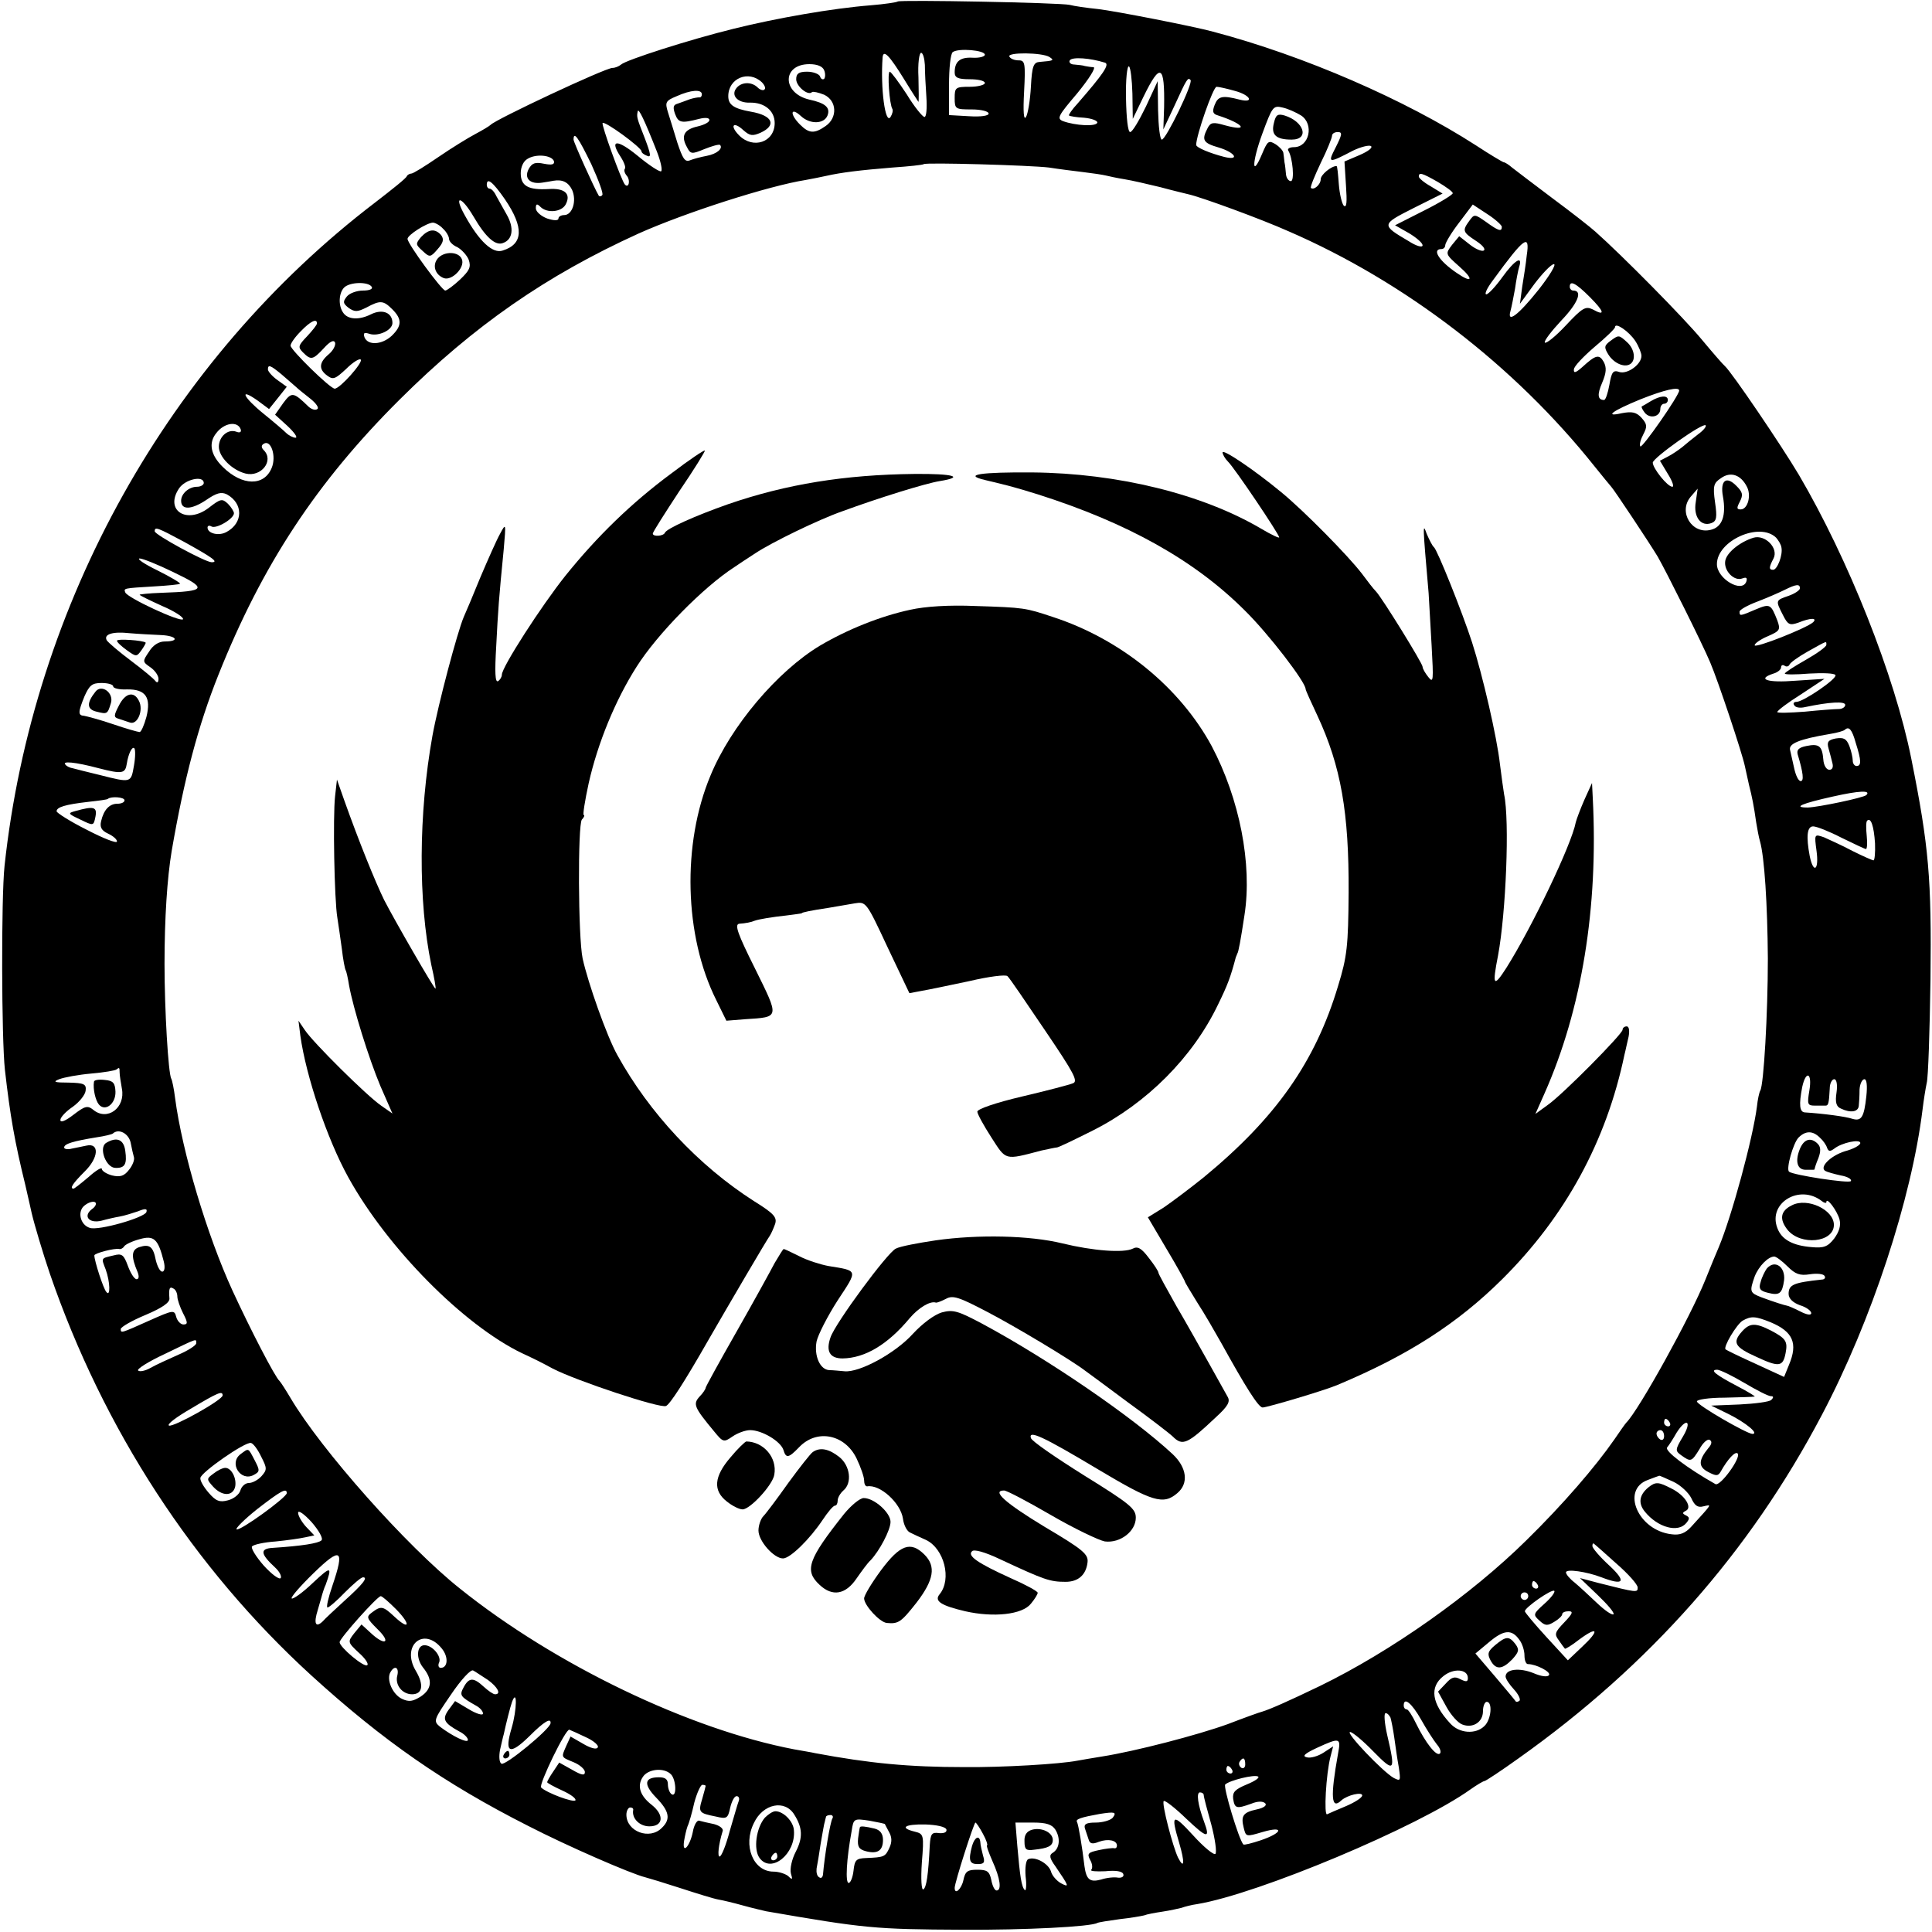 <?xml version="1.0" standalone="no"?>
<!DOCTYPE svg PUBLIC "-//W3C//DTD SVG 20010904//EN"
 "http://www.w3.org/TR/2001/REC-SVG-20010904/DTD/svg10.dtd">
<svg version="1.0" xmlns="http://www.w3.org/2000/svg"
 width="512pt" height="512pt" viewBox="0 0 512 512"
 preserveAspectRatio="xMidYMid meet">
<g transform="translate(0,512) scale(0.1,-0.1)"
fill="#000000" stroke="none">
<path d="M2379 5116 c-2 -2 -34 -7 -71 -10 -102 -8 -250 -34 -363 -62 -118
-29 -286 -83 -299 -95 -6 -5 -16 -9 -23 -9 -19 0 -311 -137 -323 -151 -3 -3
-21 -14 -40 -24 -19 -10 -63 -37 -98 -61 -35 -24 -67 -44 -72 -44 -4 0 -10 -3
-12 -7 -1 -5 -39 -35 -83 -69 -547 -417 -908 -1063 -983 -1759 -9 -86 -8 -457
1 -540 14 -123 26 -191 54 -305 8 -36 16 -69 17 -75 7 -30 30 -107 48 -160
142 -413 381 -780 693 -1065 190 -173 352 -286 575 -399 105 -54 273 -127 310
-136 8 -2 51 -15 94 -29 43 -14 88 -28 100 -30 12 -2 41 -9 66 -16 25 -7 52
-13 60 -15 260 -45 288 -48 520 -49 167 -1 341 8 358 18 4 2 30 6 59 10 28 3
57 8 65 10 7 3 29 7 49 10 20 3 42 8 50 10 8 3 27 8 42 10 162 27 586 205 724
304 17 12 34 22 37 22 3 0 44 27 90 60 348 247 613 547 804 910 132 250 238
574 267 810 3 25 8 56 11 70 4 14 8 138 10 275 3 266 -4 351 -51 585 -44 220
-167 529 -298 752 -47 79 -178 272 -196 288 -4 3 -31 34 -61 70 -47 57 -212
224 -282 286 -12 11 -63 51 -113 88 -49 37 -98 74 -108 82 -9 8 -19 14 -22 14
-2 0 -36 20 -74 45 -188 121 -454 237 -696 301 -51 14 -261 55 -305 60 -30 3
-64 8 -75 11 -25 6 -450 14 -456 9z m231 -141 c0 -5 -15 -9 -32 -8 -34 2 -48
-10 -48 -39 0 -14 9 -18 40 -18 22 0 40 -4 40 -10 0 -5 -18 -10 -40 -10 -38 0
-40 -2 -40 -30 0 -29 2 -30 45 -30 25 0 45 -5 45 -11 0 -6 -21 -9 -52 -7 l-53
3 0 80 c0 44 4 83 10 87 15 11 85 5 85 -7z m-214 -65 c20 -33 38 -60 38 -60 1
0 1 29 0 65 -2 36 2 65 7 65 5 0 9 -15 10 -32 0 -18 2 -57 4 -85 2 -30 0 -53
-5 -53 -5 0 -27 27 -47 60 -21 32 -41 59 -45 60 -7 0 -1 -87 7 -99 2 -4 0 -13
-5 -21 -14 -22 -27 77 -21 158 2 22 18 5 57 -58z m385 59 c14 -9 11 -10 -25
-13 -17 -1 -21 -10 -24 -66 -2 -36 -8 -72 -13 -80 -6 -10 -8 13 -5 68 4 75 2
82 -14 82 -11 0 -22 4 -25 10 -7 12 87 11 106 -1z m147 -15 c14 -4 -5 -31 -72
-108 -15 -16 -25 -31 -23 -32 2 -2 20 -5 40 -6 21 -2 36 -8 35 -13 -3 -11 -58
-8 -91 4 -17 7 -13 14 38 74 31 38 50 68 43 69 -7 0 -17 2 -23 3 -5 2 -18 3
-28 4 -10 0 -15 6 -12 11 6 10 55 6 93 -6z m-744 -20 c4 -9 3 -20 0 -23 -4 -3
-9 0 -11 7 -3 6 -18 12 -34 12 -22 0 -29 -5 -29 -20 0 -19 32 -45 42 -34 3 2
17 -1 32 -7 34 -16 36 -61 4 -83 -30 -21 -44 -20 -68 4 -28 28 -25 48 3 22 24
-22 61 -21 70 2 8 21 -6 33 -48 42 -73 17 -73 94 0 94 21 0 35 -6 39 -16z
m817 -62 l1 -67 29 60 c44 90 56 84 54 -29 l-2 -59 30 64 c32 70 35 75 42 67
8 -7 -65 -158 -76 -158 -5 0 -9 35 -10 78 l-1 77 -31 -67 c-18 -37 -36 -68
-42 -68 -6 0 -10 37 -11 90 -1 49 3 87 8 84 4 -3 8 -35 9 -72z m-982 30 c7 -7
11 -16 7 -19 -3 -4 -12 -1 -18 5 -16 16 -43 15 -56 -1 -16 -19 2 -40 35 -39
38 1 66 -21 66 -54 0 -51 -57 -70 -94 -33 -26 26 -16 39 11 14 17 -15 24 -16
45 -7 44 20 33 46 -25 56 -45 8 -60 18 -60 41 0 48 54 70 89 37z m1254 -23
c41 -11 52 -33 12 -23 -46 12 -57 9 -66 -14 -7 -18 -5 -24 9 -28 68 -22 84
-44 18 -26 -31 9 -38 8 -46 -8 -16 -31 -12 -39 30 -51 43 -13 57 -35 15 -25
-39 10 -75 25 -75 32 0 25 45 154 54 154 6 0 28 -5 49 -11z m-1413 -9 c0 -5
-3 -9 -7 -8 -5 0 -16 -2 -25 -5 -10 -4 -25 -9 -33 -12 -11 -3 -12 -10 -6 -27
9 -24 17 -25 64 -13 16 4 27 3 27 -3 0 -6 -14 -13 -31 -17 -36 -8 -45 -25 -29
-54 10 -20 13 -20 47 -6 20 8 38 13 41 11 9 -9 -8 -24 -35 -29 -16 -3 -35 -8
-45 -12 -13 -5 -19 5 -33 47 -9 29 -20 66 -25 81 -8 26 -6 30 23 42 38 17 67
19 67 5z m1588 -56 c35 -23 22 -84 -19 -84 -11 0 -18 -4 -15 -9 12 -19 17 -81
7 -81 -6 0 -12 8 -13 18 -1 9 -2 24 -4 32 -1 8 -2 20 -3 25 -1 6 -10 16 -21
23 -18 11 -21 8 -35 -25 -28 -67 -28 -25 0 52 27 73 29 76 54 70 14 -3 36 -13
49 -21z m-1707 -96 c10 -26 15 -49 11 -52 -4 -2 -32 16 -62 41 -55 45 -76 44
-45 -3 9 -14 14 -28 11 -31 -3 -4 -1 -12 6 -20 9 -12 4 -33 -6 -22 -9 10 -63
159 -59 163 6 6 103 -65 103 -75 0 -4 7 -9 15 -12 11 -5 10 4 -6 46 -22 56
-22 57 -19 72 2 10 18 -23 51 -107z m1799 12 c-22 -43 -21 -44 46 -9 21 10 42
15 47 12 6 -4 -7 -14 -30 -24 l-40 -17 4 -64 c3 -43 2 -60 -6 -53 -5 6 -11 31
-13 57 -2 27 -4 48 -6 48 -14 0 -42 -23 -42 -35 0 -14 -18 -30 -26 -23 -2 3
10 32 26 66 17 34 30 67 30 72 0 6 7 10 15 10 13 0 12 -6 -5 -40z m-1973 -45
c19 -42 33 -79 29 -82 -3 -4 -7 -4 -9 -2 -12 20 -67 142 -67 149 0 24 13 5 47
-65z m-99 8 c2 -9 -5 -11 -26 -7 -24 5 -32 2 -41 -14 -13 -25 4 -41 36 -36 12
2 26 4 30 5 24 4 39 -4 49 -24 13 -29 1 -67 -21 -67 -8 0 -15 -4 -15 -9 0 -6
-12 -6 -30 0 -16 6 -30 18 -30 27 0 12 3 13 12 4 18 -18 56 -14 67 6 15 28 -2
44 -45 41 -54 -3 -74 8 -74 42 0 16 7 32 18 38 22 14 64 10 70 -6z m1312 -17
c25 -4 65 -9 90 -12 25 -3 52 -7 60 -9 8 -2 31 -7 50 -10 19 -3 62 -13 95 -21
33 -9 67 -17 75 -19 35 -8 191 -65 265 -98 309 -134 598 -356 810 -622 22 -27
42 -52 45 -55 7 -7 102 -150 123 -185 23 -40 118 -230 139 -280 21 -49 85
-241 92 -275 3 -14 8 -36 11 -50 8 -31 13 -56 19 -99 3 -18 7 -40 10 -50 12
-41 20 -169 21 -311 0 -148 -11 -335 -20 -350 -3 -5 -7 -24 -9 -43 -11 -85
-67 -291 -101 -372 -7 -16 -23 -55 -35 -85 -40 -100 -177 -347 -210 -380 -3
-3 -17 -23 -32 -45 -50 -72 -136 -172 -233 -267 -146 -144 -358 -294 -547
-386 -85 -41 -133 -62 -153 -68 -5 -1 -47 -16 -91 -33 -80 -29 -245 -72 -334
-86 -25 -4 -54 -9 -65 -11 -46 -9 -197 -18 -300 -17 -146 0 -251 10 -395 37
-8 2 -33 6 -55 10 -278 53 -634 224 -886 426 -141 112 -368 368 -449 505 -13
22 -26 42 -29 45 -12 10 -78 138 -125 240 -67 146 -133 366 -152 510 -3 25 -8
48 -10 51 -8 13 -18 183 -18 304 0 121 7 228 19 300 33 191 70 332 124 467
116 291 260 510 480 729 197 196 389 329 633 440 125 56 347 127 443 142 17 3
41 8 55 11 40 9 89 15 175 22 44 3 81 7 83 9 5 5 283 -3 332 -9z m1030 -38
c22 -13 40 -26 40 -30 0 -4 -34 -25 -76 -46 l-77 -39 37 -21 c20 -12 36 -26
36 -32 0 -7 -17 -2 -37 11 -73 43 -73 44 12 87 l78 39 -31 19 c-18 10 -32 22
-32 26 0 12 8 10 50 -14z m-2472 -46 c51 -75 49 -119 -6 -136 -26 -9 -62 24
-100 93 -31 55 -10 53 23 -3 32 -55 58 -78 78 -70 26 9 30 40 10 75 -10 17
-22 40 -28 50 -5 11 -13 19 -17 19 -5 0 -8 5 -8 10 0 21 16 8 48 -38z m2642
-73 c0 -14 -9 -11 -42 13 -30 21 -31 21 -44 3 -19 -26 -18 -30 17 -53 17 -11
27 -22 21 -26 -5 -3 -22 4 -37 16 l-28 22 -19 -23 c-18 -24 -18 -24 19 -57 40
-35 35 -46 -7 -17 -47 32 -66 63 -40 63 6 0 10 5 10 10 0 6 16 33 36 59 l37
49 38 -25 c22 -14 39 -30 39 -34z m-2806 -5 c9 -8 16 -21 16 -27 0 -7 10 -17
22 -22 11 -6 25 -21 30 -33 7 -20 2 -29 -23 -53 -17 -16 -35 -29 -39 -29 -9 0
-100 124 -100 137 0 10 50 42 67 43 6 0 19 -7 27 -16z m2872 -71 c-2 -21 -8
-58 -12 -83 l-6 -45 38 52 c22 29 45 53 52 53 7 0 -11 -30 -40 -67 -55 -69
-85 -91 -75 -57 3 11 8 37 12 59 3 22 8 48 11 58 10 31 -12 18 -45 -28 -18
-25 -37 -45 -42 -45 -6 0 2 17 18 38 83 114 98 124 89 65z m-3061 -83 c4 -6
-6 -10 -23 -10 -16 0 -36 -7 -43 -16 -11 -14 -10 -18 5 -30 16 -11 23 -11 47
1 37 20 45 19 69 -5 26 -26 25 -44 -2 -70 -26 -24 -63 -26 -72 -4 -4 12 -1 14
14 9 23 -7 60 10 60 29 0 28 -27 38 -57 23 -32 -16 -62 -14 -74 5 -13 19 -11
52 3 66 15 15 64 16 73 2z m3228 -27 c39 -39 42 -52 8 -33 -19 9 -27 5 -71
-42 -27 -29 -52 -49 -56 -46 -3 4 17 30 44 59 44 46 57 79 31 79 -5 0 -9 5 -9
10 0 18 16 10 53 -27z m-3373 -70 c0 -4 -12 -19 -26 -34 -24 -25 -25 -29 -11
-43 21 -21 26 -20 55 11 17 19 27 23 30 15 2 -7 -5 -21 -17 -31 -26 -22 -27
-40 -3 -57 15 -11 21 -8 49 18 18 18 36 29 39 25 7 -7 -55 -77 -69 -77 -12 0
-117 103 -117 114 0 6 12 23 27 38 26 27 43 35 43 21z m3494 -47 c9 -14 16
-32 16 -39 0 -23 -37 -49 -58 -43 -17 6 -21 1 -27 -34 -4 -22 -10 -40 -14 -40
-17 0 -19 14 -5 46 11 26 12 40 4 55 -12 21 -21 19 -57 -14 -17 -15 -23 -17
-22 -6 0 8 25 34 54 59 30 25 55 49 55 53 0 14 37 -11 54 -37z m-3588 -88 c15
-13 32 -28 38 -33 6 -6 24 -20 39 -32 15 -12 23 -24 18 -27 -5 -4 -15 -1 -23
6 -41 40 -45 40 -68 9 l-21 -30 33 -30 c18 -17 28 -31 21 -31 -6 0 -18 6 -25
13 -7 7 -34 30 -60 51 -53 43 -66 70 -16 35 l31 -23 24 30 23 29 -25 18 c-14
10 -25 23 -25 28 0 14 7 11 36 -13z m3704 -43 c0 -13 -99 -155 -103 -148 -3 5
1 19 8 32 11 21 10 27 -5 44 -14 15 -25 17 -52 12 -48 -11 -26 6 50 37 63 25
102 34 102 23z m-3812 -103 c2 -7 -2 -10 -12 -6 -22 8 -46 -13 -46 -40 0 -27
35 -62 71 -71 41 -10 76 34 48 62 -7 7 -7 13 0 17 19 12 34 -33 21 -64 -20
-49 -78 -48 -129 2 -33 32 -39 64 -18 90 21 28 57 33 65 10z m3862 -13 c-14
-11 -33 -26 -42 -34 -9 -7 -26 -19 -38 -25 l-21 -11 21 -35 c12 -19 17 -34 12
-34 -13 0 -52 49 -52 64 1 13 132 106 140 99 3 -3 -6 -14 -20 -24z m129 -138
c13 -23 3 -61 -16 -61 -11 0 -11 4 -2 21 9 18 7 25 -9 41 -27 28 -44 15 -36
-28 9 -50 -2 -81 -32 -88 -50 -13 -87 47 -54 87 l19 22 -5 -35 c-7 -40 14 -67
42 -56 13 5 15 15 9 55 -6 43 -4 51 16 64 25 18 52 9 68 -22z m-4089 9 c0 -5
-8 -10 -18 -10 -21 0 -42 -18 -42 -37 0 -25 27 -24 65 1 29 20 41 23 56 16 44
-24 44 -76 -1 -100 -20 -11 -50 -4 -50 12 0 5 5 6 10 3 12 -8 60 20 60 35 0 4
-7 16 -16 25 -15 14 -19 14 -51 -11 -58 -44 -117 -7 -79 51 16 25 66 36 66 15z
m-52 -156 c74 -41 93 -54 73 -54 -17 0 -151 73 -151 82 0 13 7 10 78 -28z
m4219 11 c6 -7 13 -18 14 -26 4 -20 -11 -59 -22 -59 -12 0 -11 7 1 30 14 27
-22 64 -53 55 -36 -11 -72 -40 -75 -62 -4 -26 24 -54 45 -46 11 4 14 2 11 -8
-11 -32 -78 7 -78 46 0 62 113 113 157 70z m-4248 -91 c92 -44 89 -51 -31 -55
-32 -1 -58 -4 -58 -5 0 -2 27 -15 60 -30 33 -14 57 -30 55 -35 -6 -9 -148 57
-153 71 -4 11 -7 11 77 16 35 2 66 5 68 7 2 2 -25 18 -59 35 -35 17 -56 31
-48 32 8 0 48 -16 89 -36z m4311 -43 c0 -5 -13 -14 -30 -20 -35 -12 -35 -12
-15 -51 13 -26 18 -28 41 -20 32 13 51 13 39 1 -18 -16 -155 -70 -155 -61 0 5
16 16 35 24 32 14 34 17 25 42 -17 43 -19 45 -57 29 -42 -18 -43 -18 -43 -6 0
5 21 17 48 27 26 10 58 24 72 31 30 15 40 16 40 4z m-4343 -124 c42 -2 50 -17
9 -17 -15 0 -31 -10 -41 -27 -18 -26 -17 -27 3 -41 12 -8 22 -22 22 -31 0 -9
-3 -12 -8 -6 -4 6 -33 30 -65 54 -32 24 -60 48 -64 54 -9 16 15 24 60 19 23
-2 61 -4 84 -5z m4413 -26 c0 -5 -25 -23 -55 -40 -30 -17 -55 -33 -55 -36 0
-3 29 -3 65 0 35 2 67 1 69 -4 6 -9 -85 -71 -103 -71 -7 0 -10 -4 -6 -9 3 -6
15 -8 28 -5 66 14 107 16 107 6 0 -6 -8 -11 -17 -11 -10 0 -51 -3 -90 -7 -40
-3 -73 -4 -73 -1 0 4 28 25 63 47 l62 41 -77 -5 c-74 -6 -104 4 -58 19 11 3
20 11 20 16 0 6 4 8 9 5 5 -4 11 -2 13 2 1 5 23 21 48 35 54 30 50 29 50 18z
m-4540 -110 c0 -5 16 -9 36 -8 50 1 65 -21 52 -73 -6 -22 -14 -40 -18 -40 -4
0 -36 9 -71 21 -35 12 -70 21 -76 22 -17 1 -16 10 1 52 13 29 20 35 45 35 17
0 31 -4 31 -9z m4618 -150 c15 -47 15 -61 2 -61 -5 0 -10 6 -10 14 0 8 -4 26
-9 39 -8 20 -15 23 -36 20 -21 -4 -24 -10 -19 -27 3 -11 8 -29 10 -38 3 -11 0
-18 -8 -18 -8 0 -15 12 -16 27 -3 36 -11 43 -45 36 -20 -4 -26 -10 -23 -22 15
-50 17 -71 8 -71 -6 0 -13 15 -17 33 -4 17 -9 40 -11 49 -5 17 23 29 106 43
19 3 36 8 39 11 11 10 19 1 29 -35z m-4563 -60 c-8 -46 -7 -46 -90 -25 -33 8
-65 16 -72 18 -7 1 -16 5 -19 9 -12 11 24 8 88 -9 62 -16 70 -14 74 12 4 26
14 47 20 41 3 -3 3 -24 -1 -46z m4591 -78 c-7 -7 -126 -32 -155 -33 -42 0 -15
11 66 29 71 16 102 17 89 4z m-4616 -14 c0 -5 -8 -9 -19 -9 -21 0 -36 -16 -43
-46 -4 -16 1 -25 18 -33 13 -6 24 -15 24 -21 0 -6 -36 8 -80 31 -44 22 -80 45
-80 49 0 11 23 18 84 25 27 3 51 6 52 8 8 7 44 5 44 -4z m4639 -114 c1 -25 -1
-45 -4 -45 -3 0 -28 11 -56 25 -28 15 -62 30 -75 36 -26 9 -26 9 -20 -36 7
-51 -8 -62 -18 -14 -10 53 -7 79 9 79 9 0 42 -13 75 -30 33 -16 62 -30 65 -30
3 0 4 16 2 35 -2 19 -2 37 1 40 10 10 18 -14 21 -60z m-4652 -607 c0 -7 3 -26
6 -43 10 -51 -39 -87 -76 -56 -15 12 -22 10 -52 -13 -22 -17 -35 -22 -35 -14
0 7 15 23 33 35 18 13 33 32 34 43 2 17 -4 20 -45 21 -38 0 -43 2 -25 9 13 5
51 12 85 15 34 3 64 8 67 11 7 6 8 5 8 -8z m4478 -48 c-6 -36 -5 -40 14 -40
12 0 24 0 29 0 7 0 9 5 11 45 0 14 6 25 12 25 6 0 9 -14 6 -35 -4 -26 -1 -38
12 -43 25 -12 46 -9 47 8 1 8 2 27 2 43 1 15 7 27 13 27 6 0 8 -17 5 -45 -6
-56 -13 -67 -37 -60 -17 6 -78 14 -126 17 -14 1 -16 20 -7 67 10 46 27 38 19
-9z m-4449 -137 c3 -16 7 -33 9 -40 2 -7 -4 -22 -13 -33 -13 -17 -24 -20 -45
-15 -15 4 -27 12 -27 17 0 6 -16 -4 -35 -21 -20 -17 -38 -31 -40 -31 -11 0 -3
13 29 45 38 37 40 77 5 69 -10 -2 -28 -6 -39 -8 -11 -3 -20 -1 -20 3 0 10 25
17 86 27 21 3 41 8 43 10 15 14 41 1 47 -23z m4477 12 c9 -8 17 -20 19 -27 4
-10 8 -10 19 -2 20 16 69 26 69 15 0 -6 -18 -16 -41 -22 -38 -12 -68 -42 -52
-52 5 -3 23 -8 41 -12 18 -3 30 -10 27 -15 -4 -7 -154 16 -164 25 -8 8 11 75
25 90 19 19 38 19 57 0z m5 -168 c6 -5 12 -6 12 -3 0 16 29 -23 35 -46 4 -16
-1 -32 -14 -50 -17 -22 -28 -26 -60 -23 -50 4 -80 20 -91 51 -25 66 59 117
118 71z m-4584 -21 c-25 -19 -8 -39 25 -31 14 4 36 9 48 11 12 2 34 9 49 14
19 8 25 7 22 -2 -5 -15 -127 -50 -150 -42 -26 8 -34 45 -13 60 10 8 22 11 27
8 5 -3 1 -12 -8 -18z m190 -139 c4 -16 2 -27 -4 -27 -6 0 -13 14 -17 30 -7 36
-16 44 -44 35 -21 -7 -22 -25 -4 -67 4 -11 3 -18 -3 -18 -6 0 -16 16 -23 35
-11 30 -16 34 -38 28 -34 -8 -33 -6 -21 -37 12 -33 13 -74 2 -60 -8 8 -32 83
-32 97 0 6 55 20 66 17 4 -1 10 2 13 7 3 5 22 14 41 19 38 11 49 1 64 -59z
m4303 -13 c21 -21 33 -25 59 -21 19 3 36 1 39 -4 4 -5 0 -10 -7 -10 -74 -8
-88 -13 -88 -38 0 -12 11 -23 30 -30 17 -5 30 -15 30 -21 0 -6 -11 -5 -30 5
-16 8 -32 15 -35 15 -6 1 -32 9 -67 22 -31 12 -32 15 -18 55 11 28 36 53 52
53 5 0 21 -12 35 -26z m-4267 -80 c0 -8 7 -28 15 -44 13 -25 13 -30 1 -30 -7
0 -16 9 -19 20 -5 19 -7 19 -72 -10 -74 -33 -75 -34 -75 -22 0 5 29 22 65 37
45 19 65 33 64 44 -2 26 0 33 11 26 6 -3 10 -13 10 -21z m4222 -68 c60 -25 73
-56 49 -113 l-13 -32 -76 35 c-42 19 -77 36 -79 38 -7 6 29 66 45 76 23 13 34
12 74 -4z m-4172 -56 c0 -5 -21 -19 -47 -30 -27 -12 -60 -27 -74 -35 -14 -8
-29 -11 -33 -7 -4 4 28 24 71 44 89 43 83 41 83 28z m4103 -105 c32 -19 63
-35 70 -35 7 0 8 -3 1 -10 -5 -5 -43 -10 -84 -12 l-75 -3 47 -23 c44 -22 81
-52 62 -52 -16 1 -146 76 -147 86 -1 5 32 10 73 10 41 1 77 2 80 3 3 0 -18 13
-45 27 -59 31 -75 44 -54 44 7 0 40 -16 72 -35z m-4033 -33 c0 -12 -129 -84
-142 -80 -7 3 20 23 58 45 72 43 84 48 84 35z m3835 -72 c3 -5 1 -10 -4 -10
-6 0 -11 5 -11 10 0 6 2 10 4 10 3 0 8 -4 11 -10z m35 -37 c-21 -35 -21 -38
-4 -50 25 -18 27 -17 48 17 9 17 22 28 27 24 7 -4 5 -12 -4 -22 -26 -32 -27
-49 0 -63 21 -11 26 -11 33 1 19 34 39 55 45 48 10 -10 -46 -88 -59 -81 -76
43 -135 88 -128 97 5 6 16 23 25 39 26 41 42 32 17 -10z m-50 1 c0 -8 -4 -12
-10 -9 -5 3 -10 10 -10 16 0 5 5 9 10 9 6 0 10 -7 10 -16z m-3718 -54 c16 -31
16 -35 1 -52 -9 -10 -24 -18 -33 -18 -10 0 -20 -9 -23 -20 -3 -10 -17 -22 -33
-26 -22 -6 -32 -2 -51 20 -13 15 -23 32 -22 39 0 14 119 97 134 93 6 -1 18
-17 27 -36z m3743 -67 c19 -9 40 -29 47 -43 9 -20 17 -26 32 -22 23 5 26 10
-33 -55 -15 -16 -29 -22 -51 -19 -89 10 -135 118 -63 144 16 6 29 11 30 11 1
1 18 -7 38 -16z m-3675 -30 c-1 -12 -124 -101 -133 -96 -4 2 21 27 55 54 62
48 78 57 78 42z m92 -125 c-8 -8 -52 -15 -129 -20 -35 -2 -33 -16 6 -52 11
-10 18 -23 15 -28 -4 -5 -24 10 -45 33 -21 24 -35 47 -31 51 5 5 33 11 63 13
30 3 65 8 78 11 l24 5 -22 23 c-11 12 -21 29 -21 37 0 8 16 -3 36 -25 19 -22
31 -43 26 -48z m3432 -62 c31 -27 56 -55 56 -63 0 -14 -1 -14 -104 12 l-49 13
47 -45 c26 -25 45 -47 42 -51 -4 -3 -23 10 -44 30 -20 19 -47 44 -59 54 -13
10 -23 22 -23 27 0 10 55 2 94 -13 60 -23 67 -12 21 31 -25 23 -45 46 -45 52
0 6 2 8 4 6 3 -2 30 -26 60 -53z m-3403 -58 c-11 -32 -17 -58 -13 -58 4 0 25
18 46 40 22 22 43 40 48 40 14 0 0 -18 -50 -63 -25 -23 -51 -47 -57 -54 -19
-18 -24 -5 -13 30 5 18 11 37 12 42 2 6 5 17 9 25 18 50 14 50 -33 6 -28 -27
-54 -45 -57 -42 -3 3 23 33 58 67 73 71 83 64 50 -33z m3194 2 c3 -5 1 -10 -4
-10 -6 0 -11 5 -11 10 0 6 2 10 4 10 3 0 8 -4 11 -10z m18 -50 c-30 -27 -31
-29 -13 -45 15 -14 21 -14 39 -3 12 7 21 16 21 20 0 5 8 8 17 8 13 0 11 -6
-12 -30 -25 -26 -26 -31 -14 -47 7 -10 14 -20 16 -22 1 -2 19 9 38 24 50 37
55 25 8 -19 l-38 -36 -57 62 c-32 35 -57 65 -57 68 0 10 72 60 78 54 3 -3 -8
-18 -26 -34z m-43 20 c0 -5 -4 -10 -10 -10 -5 0 -10 5 -10 10 0 6 5 10 10 10
6 0 10 -4 10 -10z m-3000 -35 c39 -40 36 -57 -4 -20 -31 29 -36 30 -60 12 -16
-12 -15 -15 15 -45 37 -36 19 -45 -19 -9 l-24 22 -19 -23 c-18 -23 -18 -24 12
-52 17 -15 27 -30 22 -33 -9 -6 -73 48 -73 61 0 10 100 122 109 122 4 0 22
-16 41 -35z m2976 -80 c8 -10 14 -29 14 -42 0 -13 4 -23 9 -23 22 0 62 -21 56
-29 -3 -6 -20 -4 -41 5 -37 15 -74 11 -74 -9 0 -6 10 -21 22 -34 12 -13 18
-26 15 -30 -4 -3 -8 -4 -10 -2 -1 2 -26 32 -54 65 l-53 62 36 30 c39 33 60 35
80 7z m-2855 -24 c18 -22 16 -51 -3 -51 -6 0 -8 7 -4 15 6 16 -18 45 -39 45
-21 0 -23 -35 -4 -59 26 -32 24 -57 -6 -77 -21 -13 -31 -15 -50 -6 -25 12 -42
52 -30 71 11 19 23 12 18 -9 -7 -25 13 -50 39 -50 28 0 32 25 10 62 -40 67 21
119 69 59z m122 -83 c26 -19 36 -38 19 -38 -5 0 -18 9 -30 20 -27 25 -39 25
-53 -1 -12 -22 -10 -25 34 -50 9 -5 17 -14 17 -20 0 -6 -17 -1 -37 11 l-37 22
-17 -23 c-18 -25 -13 -35 29 -58 12 -6 22 -16 22 -22 0 -10 -41 10 -74 35 -18
15 -17 18 29 85 27 40 53 68 59 64 6 -3 23 -15 39 -25z m2597 5 c0 -10 -4 -11
-20 -3 -15 8 -23 6 -39 -12 l-20 -21 22 -40 c12 -22 31 -43 42 -47 28 -11 55
6 55 35 0 14 5 25 10 25 16 0 12 -47 -6 -64 -23 -23 -67 -20 -91 7 -49 53 -55
96 -18 125 27 22 65 19 65 -5z m-2534 -132 c-20 -67 -6 -74 47 -22 39 39 58
50 56 34 -2 -16 -120 -113 -130 -107 -6 3 -7 19 -4 36 4 17 8 36 10 42 6 28
17 72 22 86 14 37 13 -21 -1 -69z m2410 22 c15 -27 34 -56 42 -66 8 -9 12 -20
8 -24 -9 -9 -38 28 -63 79 -10 21 -21 38 -25 38 -5 0 -8 5 -8 10 0 24 21 7 46
-37z m-81 5 c2 -7 7 -31 10 -53 3 -22 8 -57 12 -79 5 -35 5 -37 -13 -28 -29
16 -130 122 -116 122 6 0 34 -23 62 -52 56 -57 59 -53 36 45 -7 31 -9 57 -4
57 5 0 10 -6 13 -12z m-2132 -52 c20 -9 35 -22 31 -27 -3 -6 -19 -2 -39 10
l-33 19 -11 -24 c-14 -32 -15 -30 19 -44 17 -7 30 -19 30 -26 0 -10 -8 -9 -34
6 l-34 19 -16 -24 c-9 -13 -16 -26 -16 -28 0 -2 18 -12 40 -22 22 -10 37 -21
35 -26 -5 -7 -77 20 -91 34 -7 7 66 158 75 153 3 -1 23 -10 44 -20z m1993 -43
c-21 -117 -18 -150 9 -124 16 14 55 23 55 13 0 -6 -19 -18 -42 -28 -24 -10
-47 -20 -51 -22 -9 -5 -3 107 9 153 l7 27 -26 -17 c-14 -9 -34 -15 -44 -12
-13 3 -5 10 27 25 61 28 64 27 56 -15z m-246 -29 c0 -8 -5 -12 -10 -9 -6 4 -8
11 -5 16 9 14 15 11 15 -7z m-35 -14 c3 -5 1 -10 -4 -10 -6 0 -11 5 -11 10 0
6 2 10 4 10 3 0 8 -4 11 -10z m-1487 -12 c14 -14 16 -62 2 -53 -5 3 -10 15
-10 26 0 14 -7 19 -24 19 -39 0 -41 -19 -7 -54 35 -36 39 -57 15 -80 -32 -33
-94 -10 -94 35 0 10 5 19 10 19 6 0 9 -3 8 -7 -4 -22 17 -43 43 -43 37 0 40
30 6 57 -31 24 -39 50 -24 73 13 22 56 27 75 8z m1526 -27 c-31 -13 -38 -20
-36 -38 4 -26 9 -27 48 -13 17 7 31 7 37 1 5 -5 -3 -12 -22 -16 -37 -8 -43
-17 -35 -49 6 -24 6 -24 50 -11 58 17 54 -2 -5 -22 -24 -8 -44 -13 -46 -11
-12 13 -54 153 -48 159 12 11 77 27 87 21 5 -3 -8 -12 -30 -21z m-1434 -4 c0
-1 -4 -17 -9 -34 -11 -36 -9 -38 36 -47 29 -7 32 -5 38 23 4 17 11 31 17 31 6
0 8 -6 6 -12 -3 -7 -13 -43 -24 -80 -10 -38 -22 -68 -27 -68 -6 0 -3 31 8 67
3 7 -8 15 -23 19 -15 3 -32 7 -39 9 -6 2 -14 -12 -17 -30 -8 -39 -29 -61 -23
-23 2 12 6 30 9 38 4 8 12 36 18 63 7 26 17 47 21 47 5 0 9 -1 9 -3z m1320
-24 c0 -5 9 -39 20 -78 10 -38 15 -73 11 -78 -4 -4 -31 18 -59 49 -55 60 -60
57 -37 -20 15 -51 14 -72 -3 -39 -14 29 -44 144 -38 150 3 3 30 -18 60 -47 55
-52 64 -54 47 -8 -17 46 -21 78 -11 78 5 0 10 -3 10 -7z m-1085 -52 c22 -35
23 -61 4 -98 -11 -21 -16 -46 -13 -58 5 -16 4 -18 -7 -7 -7 6 -25 12 -39 12
-54 0 -82 69 -52 129 24 51 82 63 107 22z m844 -8 c-6 -7 -27 -13 -45 -13 -25
0 -32 -4 -29 -15 3 -8 7 -22 10 -30 3 -11 10 -13 27 -6 25 9 48 4 48 -10 0 -5
-3 -8 -7 -7 -5 1 -23 -1 -41 -5 -28 -6 -32 -9 -23 -26 6 -10 7 -22 3 -26 -4
-4 13 -5 37 -4 28 3 46 0 48 -8 2 -6 -4 -10 -14 -9 -10 2 -30 0 -45 -5 -30 -8
-39 0 -44 35 -6 51 -16 111 -20 118 -4 7 11 12 61 21 39 6 45 5 34 -10z m-743
-2 c-6 -10 -21 -100 -25 -149 -1 -7 -5 -11 -10 -7 -6 3 -8 13 -7 23 2 9 7 40
11 67 5 28 9 53 11 58 1 4 2 9 3 12 0 3 6 5 12 5 5 0 8 -4 5 -9z m139 -15 c0
0 5 -10 11 -21 8 -14 8 -27 1 -42 -11 -24 -14 -25 -62 -27 -26 -1 -30 -5 -33
-33 -2 -18 -8 -33 -13 -33 -9 0 -6 62 8 138 5 33 6 33 47 27 22 -4 41 -8 41
-9z m163 -14 c2 -7 -5 -11 -19 -10 -20 3 -23 -2 -25 -32 -4 -81 -9 -112 -17
-117 -5 -3 -7 27 -4 71 6 74 5 76 -19 82 -41 10 -27 20 28 19 30 -1 53 -6 56
-13z m97 -12 c9 -16 13 -30 11 -30 -3 0 4 -19 14 -42 21 -46 25 -78 11 -78 -5
0 -11 12 -14 28 -5 23 -11 27 -37 27 -26 0 -32 -4 -37 -28 -5 -23 -23 -40 -23
-20 0 14 51 173 55 173 2 0 11 -13 20 -30z m192 11 c14 -23 11 -50 -7 -61 -10
-6 -9 -14 7 -36 36 -53 38 -57 15 -45 -11 6 -24 20 -27 32 -7 21 -42 40 -60
32 -6 -2 -9 -22 -7 -46 3 -23 1 -39 -2 -36 -9 8 -13 37 -20 117 l-5 62 47 0
c35 0 50 -5 59 -19z"/>
<path d="M3376 4794 c-8 -31 5 -44 47 -44 48 0 33 48 -19 64 -18 5 -23 2 -28
-20z"/>
<path d="M1780 3866 c-107 -79 -198 -168 -281 -271 -64 -80 -169 -243 -169
-263 0 -6 -5 -14 -10 -17 -8 -5 -9 24 -5 92 5 98 7 126 20 258 6 69 6 70 -10
40 -9 -16 -32 -68 -52 -115 -19 -47 -39 -94 -44 -105 -17 -40 -68 -232 -83
-315 -37 -206 -38 -439 -3 -607 8 -35 13 -63 11 -63 -4 0 -110 184 -136 235
-24 49 -68 158 -106 265 l-19 54 -5 -44 c-6 -54 -2 -275 6 -322 3 -18 8 -55
12 -83 3 -27 8 -53 10 -56 2 -3 6 -21 9 -40 11 -61 52 -193 83 -267 l32 -73
-30 21 c-39 27 -180 167 -202 200 l-17 25 5 -40 c15 -107 71 -274 127 -375
104 -188 305 -391 460 -466 18 -8 55 -26 82 -41 62 -32 284 -106 300 -99 10 4
48 62 113 176 53 92 155 266 162 275 4 6 10 20 14 31 6 18 -3 28 -56 61 -147
94 -277 233 -362 387 -28 50 -78 192 -92 256 -12 57 -13 354 -2 368 6 6 8 12
5 12 -3 0 3 38 13 84 24 107 71 221 127 309 55 87 177 211 259 264 10 7 36 24
56 37 42 28 167 89 230 111 98 36 221 74 258 80 68 11 37 20 -67 19 -184 -2
-339 -27 -493 -80 -88 -31 -164 -65 -168 -76 -4 -9 -32 -11 -32 -2 0 4 32 54
70 112 39 57 69 106 68 108 -2 2 -42 -25 -88 -60z"/>
<path d="M3240 3921 c0 -5 6 -16 14 -24 17 -16 136 -193 136 -201 0 -3 -21 7
-48 23 -156 92 -381 147 -606 149 -137 1 -185 -6 -126 -20 67 -16 75 -18 140
-38 239 -76 416 -175 549 -308 64 -63 161 -190 161 -208 0 -3 14 -34 31 -70
63 -135 84 -258 83 -469 -1 -142 -4 -170 -28 -248 -60 -200 -164 -349 -356
-507 -36 -29 -84 -65 -106 -80 l-42 -26 49 -83 c27 -45 49 -85 49 -87 0 -2 15
-27 33 -56 19 -29 47 -78 64 -108 63 -114 98 -170 109 -170 12 0 167 46 199
60 186 78 317 162 436 280 167 166 276 365 324 595 3 11 7 32 11 48 3 16 1 27
-5 27 -6 0 -11 -4 -11 -9 0 -11 -158 -171 -198 -199 l-33 -24 24 54 c99 223
143 493 128 783 l-2 40 -20 -44 c-11 -25 -21 -52 -23 -60 -11 -59 -116 -278
-184 -386 -34 -53 -38 -48 -22 33 21 113 31 358 16 427 -2 12 -7 48 -11 80 -8
72 -46 236 -74 323 -26 80 -92 245 -101 252 -4 3 -12 19 -19 35 -11 31 -11 27
5 -157 1 -21 5 -84 8 -140 5 -91 5 -100 -9 -82 -8 10 -15 22 -15 27 0 9 -107
182 -123 199 -7 7 -24 29 -38 48 -36 47 -153 166 -214 216 -74 61 -155 115
-155 105z"/>
<path d="M2412 3504 c-79 -17 -166 -52 -239 -95 -113 -68 -236 -213 -290 -344
-76 -181 -70 -425 15 -595 l27 -55 50 4 c92 6 91 2 26 134 -46 92 -55 117 -42
119 16 1 32 4 41 8 11 4 47 10 85 14 22 3 40 5 40 6 0 2 23 7 70 14 22 4 54 9
70 12 30 5 31 4 87 -116 l58 -122 32 6 c18 3 75 15 127 26 51 12 97 18 101 13
5 -4 49 -69 99 -143 78 -115 89 -136 74 -141 -10 -4 -71 -20 -135 -35 -68 -16
-118 -33 -118 -40 0 -6 17 -37 37 -68 40 -62 34 -61 133 -35 19 4 37 8 40 8 3
-1 46 20 96 45 143 72 265 194 332 334 25 51 33 72 47 125 2 4 3 8 4 10 3 3 9
36 19 102 21 135 -13 308 -87 448 -84 155 -240 283 -421 342 -72 24 -76 25
-205 29 -70 3 -133 -1 -173 -10z"/>
<path d="M2480 1833 c-47 -7 -95 -16 -106 -22 -22 -10 -160 -197 -173 -235
-13 -37 -2 -56 32 -56 59 1 119 36 178 107 23 27 54 46 69 41 3 -1 15 4 27 10
18 10 34 5 110 -35 73 -38 220 -126 258 -155 6 -4 57 -42 115 -85 58 -42 111
-83 118 -90 26 -26 39 -20 114 51 33 30 39 42 31 55 -5 9 -27 48 -48 86 -22
39 -60 107 -87 153 -26 46 -48 86 -48 89 0 4 -11 21 -26 40 -19 25 -29 31 -42
24 -24 -12 -105 -6 -187 14 -86 21 -222 24 -335 8z"/>
<path d="M2053 1773 c-11 -21 -56 -103 -101 -182 -45 -79 -82 -146 -82 -149 0
-3 -7 -14 -16 -23 -18 -20 -15 -28 39 -93 23 -28 25 -29 48 -13 13 9 34 17 47
17 31 0 80 -29 88 -52 7 -24 14 -22 42 7 47 49 121 34 152 -30 11 -23 20 -49
20 -58 0 -9 3 -16 8 -16 34 6 89 -44 95 -86 2 -16 10 -32 18 -36 8 -4 27 -13
43 -20 48 -23 69 -104 36 -144 -15 -18 4 -30 68 -45 75 -17 151 -9 174 20 10
12 18 25 18 29 0 4 -33 22 -72 39 -88 40 -115 59 -102 71 5 6 34 -2 74 -21
118 -55 132 -60 174 -60 33 0 54 18 58 51 3 22 -11 34 -114 95 -104 63 -141
96 -107 96 7 0 62 -29 124 -65 62 -36 127 -67 143 -70 41 -5 82 27 82 63 0 24
-16 37 -137 112 -75 47 -139 91 -141 99 -7 22 31 5 178 -83 144 -86 173 -95
210 -63 31 26 25 68 -12 103 -105 98 -330 252 -505 346 -64 34 -77 38 -107 30
-20 -6 -51 -29 -77 -57 -47 -52 -142 -103 -181 -99 -12 1 -31 3 -40 3 -25 1
-41 38 -34 76 4 18 29 67 56 109 54 82 55 78 -25 91 -21 4 -56 15 -77 26 -20
10 -39 19 -41 19 -2 0 -12 -17 -24 -37z"/>
<path d="M1936 1258 c-44 -51 -47 -88 -10 -117 15 -12 33 -21 42 -21 20 0 80
65 84 92 8 45 -28 87 -74 88 -3 0 -23 -19 -42 -42z"/>
<path d="M2154 1272 c-6 -4 -35 -41 -65 -82 -29 -41 -59 -81 -66 -88 -7 -7
-13 -25 -13 -38 0 -28 41 -74 65 -74 19 0 71 51 105 102 14 21 28 38 33 38 4
0 7 6 7 14 0 7 7 19 15 26 24 20 18 66 -11 89 -28 22 -51 26 -70 13z"/>
<path d="M2237 1108 c-96 -121 -106 -150 -65 -188 34 -32 69 -26 98 17 14 20
30 42 37 48 23 24 53 80 53 102 0 24 -43 63 -71 63 -10 0 -33 -19 -52 -42z"/>
<path d="M2335 959 c-25 -34 -45 -67 -45 -75 0 -18 41 -63 60 -65 31 -3 38 2
79 54 46 60 52 96 21 127 -37 37 -65 26 -115 -41z"/>
<path d="M1116 4492 c-15 -18 -15 -20 4 -37 19 -18 21 -17 40 5 15 17 17 26 9
37 -16 18 -33 16 -53 -5z"/>
<path d="M1160 4435 c-15 -18 -7 -43 16 -52 21 -8 57 28 48 50 -8 21 -47 22
-64 2z"/>
<path d="M4267 4216 c-16 -12 -16 -17 -5 -35 14 -23 42 -36 58 -26 16 10 12
40 -8 58 -22 20 -22 20 -45 3z"/>
<path d="M4375 4057 c-11 -7 -22 -13 -24 -14 -2 -2 2 -9 8 -17 14 -17 41 -10
41 10 0 8 5 14 10 14 6 0 10 5 10 10 0 13 -20 12 -45 -3z"/>
<path d="M310 3422 c0 -4 12 -15 26 -25 25 -18 26 -18 39 0 7 10 12 19 11 20
-6 6 -76 11 -76 5z"/>
<path d="M253 3287 c-24 -30 -23 -47 3 -53 28 -7 29 -7 38 23 8 27 -25 51 -41
30z"/>
<path d="M315 3250 c-14 -27 -14 -31 0 -35 8 -3 22 -7 30 -10 20 -6 36 34 23
58 -13 26 -36 21 -53 -13z"/>
<path d="M201 2971 c-22 -6 -22 -7 12 -23 35 -17 35 -17 40 8 5 26 -5 28 -52
15z"/>
<path d="M249 2253 c-3 -19 4 -49 13 -60 17 -20 45 2 44 34 -1 23 -6 29 -28
31 -16 2 -29 0 -29 -5z"/>
<path d="M281 2091 c-20 -13 0 -66 25 -66 25 -1 31 10 26 45 -4 31 -23 38 -51
21z"/>
<path d="M4769 2073 c-12 -31 -6 -53 16 -53 8 0 17 0 20 0 3 0 5 1 4 3 0 1 4
14 10 28 7 19 6 30 -2 38 -18 18 -37 13 -48 -16z"/>
<path d="M4749 1926 c-31 -15 -34 -37 -12 -65 35 -43 123 -34 123 13 0 40 -70
73 -111 52z"/>
<path d="M4682 1758 c-5 -7 -13 -23 -16 -35 -6 -18 -2 -24 19 -29 31 -8 38 -2
43 33 4 36 -25 56 -46 31z"/>
<path d="M4617 1592 c-27 -30 -20 -42 38 -68 60 -28 70 -26 77 10 6 31 1 39
-39 60 -41 21 -56 20 -76 -2z"/>
<path d="M637 1266 c-31 -24 1 -73 35 -55 17 9 17 12 3 39 -18 34 -15 33 -38
16z"/>
<path d="M566 1215 c-19 -14 -19 -15 -1 -35 23 -25 51 -26 58 -1 5 22 -9 51
-26 51 -7 0 -21 -7 -31 -15z"/>
<path d="M4368 1178 c-24 -20 -27 -42 -9 -64 34 -42 88 -57 110 -30 9 11 9 15
-1 20 -10 5 -10 7 -1 12 19 8 -1 41 -37 59 -35 18 -42 19 -62 3z"/>
<path d="M3962 760 c-19 -16 -21 -23 -12 -40 14 -26 31 -25 58 3 17 19 19 25
8 40 -17 22 -25 21 -54 -3z"/>
<path d="M1335 470 c-3 -5 -1 -10 4 -10 6 0 11 5 11 10 0 6 -2 10 -4 10 -3 0
-8 -4 -11 -10z"/>
<path d="M2027 303 c-23 -27 -31 -84 -14 -107 31 -42 96 11 91 73 -1 24 -28
51 -49 51 -7 0 -19 -8 -28 -17z m33 -103 c0 -5 -5 -10 -11 -10 -5 0 -7 5 -4
10 3 6 8 10 11 10 2 0 4 -4 4 -10z"/>
<path d="M2279 278 c-1 -2 -3 -15 -5 -30 -2 -22 2 -29 21 -34 31 -8 45 2 45
30 0 16 -7 26 -22 30 -25 6 -37 7 -39 4z"/>
<path d="M2576 228 c-10 -38 -7 -48 15 -48 17 0 20 4 14 23 -3 12 -7 28 -7 35
-2 20 -15 14 -22 -10z"/>
<path d="M2735 271 c-14 -4 -21 -14 -20 -31 0 -21 4 -25 25 -22 38 4 50 10 50
26 0 20 -30 34 -55 27z"/>
</g>
</svg>
